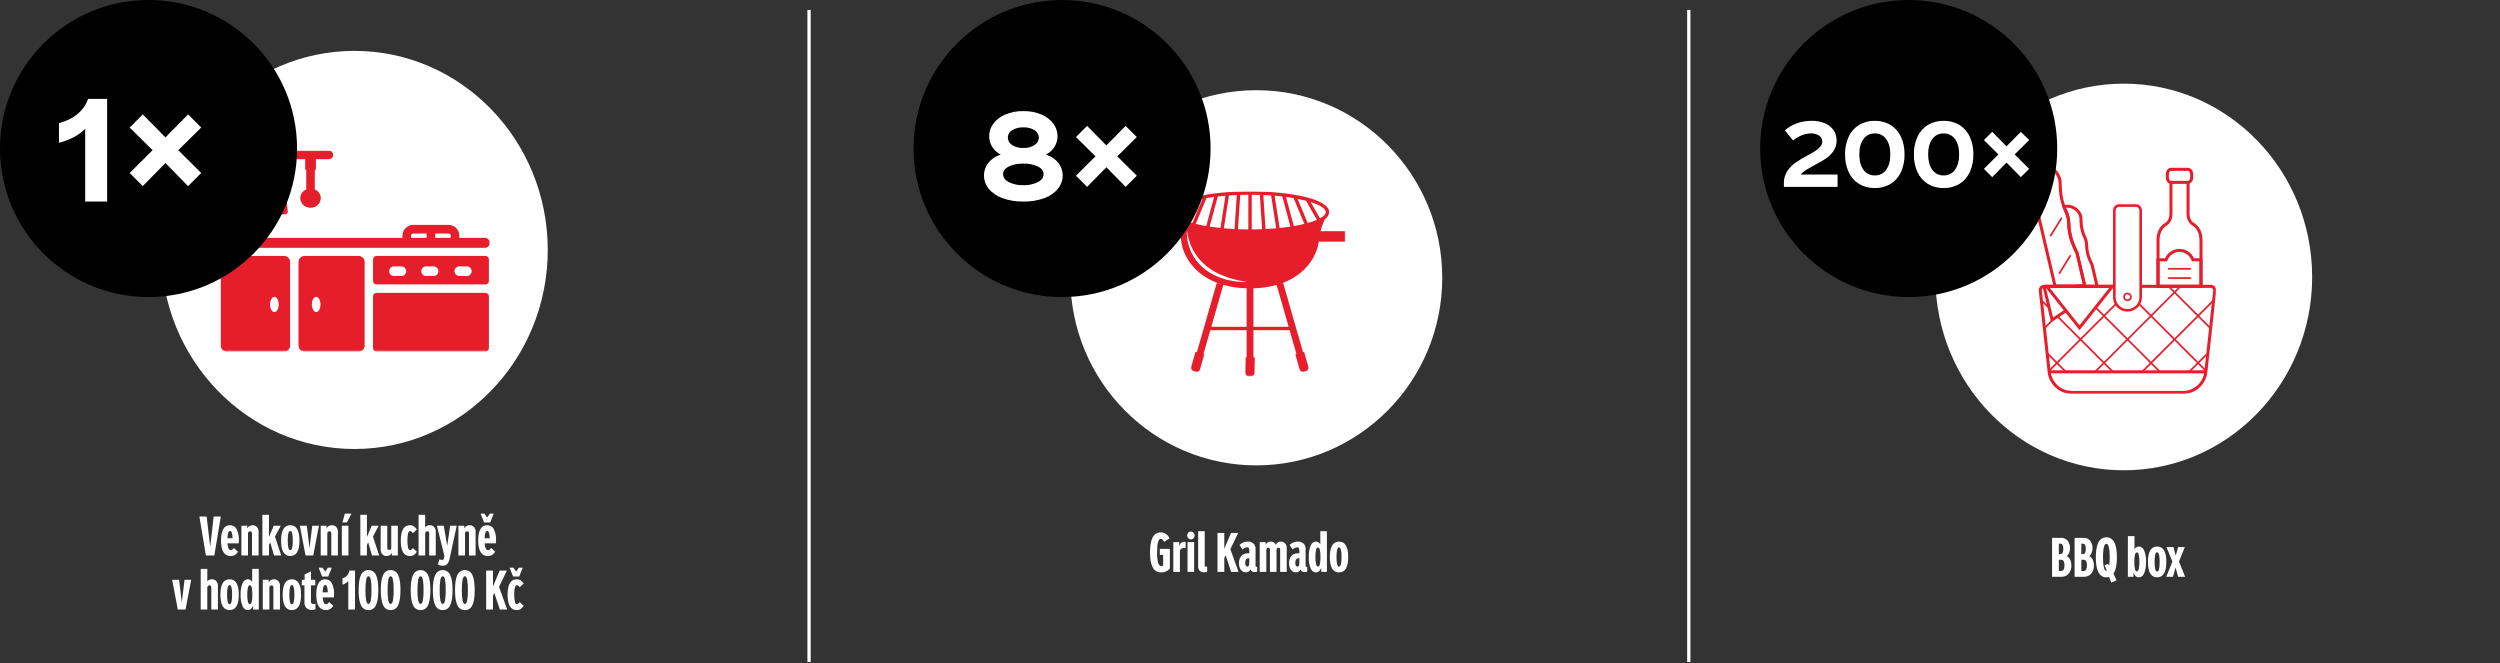 <?xml version="1.0" encoding="UTF-8"?>
<svg xmlns="http://www.w3.org/2000/svg" width="1526" height="405" viewBox="0 0 1526 405" fill="none">
  <rect x="0" y="0" width="1526" height="405" fill="#333333" stroke="none"/>
  <path d="M493.844 6.062V404.062" stroke="white" stroke-width="2"></path>
  <path d="M1030.84 6.062V404.062" stroke="white" stroke-width="2"></path>
  <path d="M134.777 315.307L130.817 339.067H125.669L121.709 315.307H126.131L128.309 333.787L130.421 315.307H134.777ZM145.799 329.926C145.805 330.5 145.772 331.073 145.699 331.642H138.835C139.035 334.414 139.717 335.8 140.881 335.8C141.243 335.797 141.592 335.668 141.871 335.437C142.217 335.159 142.537 334.849 142.828 334.513L145.303 336.757C144.84 337.572 144.182 338.259 143.389 338.757C142.594 339.202 141.693 339.424 140.783 339.397C139.905 339.436 139.032 339.236 138.259 338.817C137.486 338.399 136.841 337.778 136.394 337.021C135.404 335.437 134.909 333.094 134.909 329.992C134.909 326.89 135.365 324.547 136.278 322.963C136.664 322.223 137.251 321.607 137.973 321.186C138.694 320.766 139.519 320.558 140.354 320.587C141.188 320.559 142.014 320.767 142.735 321.188C143.456 321.609 144.044 322.226 144.429 322.967C145.467 325.134 145.938 327.528 145.799 329.926ZM140.387 324.085C139.463 324.085 138.935 325.581 138.803 328.573H141.971C141.885 325.581 141.357 324.085 140.387 324.085ZM154.181 320.585C154.67 320.567 155.158 320.652 155.612 320.834C156.067 321.016 156.479 321.291 156.821 321.641C157.179 322.044 157.453 322.514 157.629 323.024C157.804 323.534 157.877 324.073 157.844 324.611V339.067H153.818V325.537C153.846 325.205 153.746 324.874 153.538 324.613C153.426 324.507 153.294 324.426 153.149 324.374C153.004 324.322 152.85 324.302 152.697 324.313C152.518 324.302 152.339 324.329 152.171 324.392C152.004 324.454 151.851 324.551 151.723 324.676C151.474 324.969 151.35 325.349 151.377 325.732V339.067H147.351V320.917H150.951V322.633C151.183 321.989 151.632 321.446 152.222 321.098C152.817 320.755 153.494 320.578 154.181 320.587V320.585ZM164.943 331.081L164.18 332.567V339.067H160.154V314.251H164.18V327.751L167.08 320.92H171.37L167.843 327.55L171.671 339.067H167.282L164.943 331.081ZM177.182 339.397C173.442 339.397 171.572 336.264 171.572 329.997C171.572 323.731 173.442 320.597 177.182 320.597C180.922 320.597 182.792 323.731 182.792 329.997C182.792 336.264 180.922 339.397 177.182 339.397ZM177.182 335.866C178.216 335.866 178.733 333.908 178.733 329.992C178.733 326.076 178.216 324.118 177.182 324.118C176.148 324.118 175.631 326.076 175.631 329.992C175.631 333.908 176.148 335.866 177.182 335.866ZM194.672 320.917L191.207 339.067H186.488L183.056 320.917H187.28L188.93 334.612L190.613 320.917H194.672ZM202.592 320.587C203.081 320.569 203.569 320.654 204.023 320.836C204.478 321.018 204.89 321.293 205.232 321.643C205.59 322.046 205.864 322.516 206.04 323.026C206.215 323.536 206.288 324.075 206.255 324.613V339.067H202.229V325.537C202.257 325.205 202.157 324.874 201.949 324.613C201.837 324.507 201.705 324.425 201.56 324.374C201.415 324.322 201.26 324.301 201.107 324.313C200.928 324.302 200.749 324.329 200.582 324.392C200.414 324.454 200.262 324.551 200.134 324.676C199.885 324.969 199.76 325.348 199.787 325.732V339.067H195.761V320.917H199.361V322.633C199.593 321.989 200.042 321.446 200.632 321.098C201.227 320.754 201.904 320.578 202.592 320.587ZM208.664 320.917H212.69V339.067H208.664V320.917ZM211.764 318.904H209.027L210.512 313.492H214.373V313.792L211.764 318.904ZM224.735 331.081L223.976 332.567V339.067H219.95V314.251H223.976V327.751L226.876 320.92H231.166L227.643 327.55L231.467 339.067H227.078L224.735 331.081ZM242.852 320.917V339.067H239.252V337.351C239.02 337.994 238.572 338.537 237.984 338.885C237.388 339.23 236.709 339.407 236.021 339.397C235.531 339.415 235.044 339.33 234.589 339.148C234.135 338.966 233.723 338.691 233.381 338.341C233.023 337.937 232.748 337.467 232.572 336.956C232.397 336.446 232.324 335.906 232.358 335.367V320.917H236.384V334.447C236.356 334.78 236.457 335.11 236.665 335.371C236.776 335.477 236.909 335.559 237.053 335.61C237.198 335.662 237.352 335.683 237.506 335.671C237.684 335.682 237.863 335.655 238.031 335.593C238.199 335.53 238.352 335.433 238.48 335.308C238.729 335.015 238.853 334.636 238.826 334.252V320.917H242.852ZM250.143 339.397C246.469 339.397 244.632 336.264 244.632 329.997C244.632 323.731 246.469 320.597 250.143 320.597C251.007 320.569 251.862 320.793 252.602 321.24C253.361 321.763 253.997 322.446 254.466 323.24L251.993 325.467C251.443 324.609 250.882 324.18 250.31 324.18C249.76 324.18 249.353 324.659 249.089 325.616C248.775 327.052 248.641 328.521 248.689 329.989C248.641 331.457 248.775 332.926 249.089 334.361C249.355 335.319 249.762 335.797 250.31 335.796C250.882 335.796 251.443 335.367 251.993 334.509L254.468 336.757C253.999 337.552 253.363 338.234 252.604 338.757C251.863 339.204 251.008 339.426 250.143 339.397ZM262.322 320.587C262.811 320.569 263.299 320.654 263.753 320.836C264.208 321.018 264.62 321.293 264.962 321.643C265.32 322.046 265.594 322.516 265.77 323.026C265.945 323.536 266.018 324.075 265.985 324.613V339.067H261.958V325.537C261.986 325.205 261.886 324.874 261.678 324.613C261.566 324.507 261.434 324.426 261.289 324.374C261.144 324.322 260.99 324.302 260.837 324.313C260.658 324.302 260.479 324.329 260.311 324.392C260.144 324.454 259.991 324.551 259.863 324.676C259.614 324.969 259.49 325.349 259.517 325.732V339.067H255.49V314.251H259.516V321.841C259.837 321.43 260.257 321.106 260.737 320.9C261.238 320.688 261.778 320.581 262.322 320.587ZM278.789 320.917L274.367 341.344C273.795 344.006 272.409 345.337 270.209 345.337C269.704 345.332 269.201 345.271 268.709 345.156C268.192 345.043 267.697 344.848 267.243 344.578L268.266 341.344C268.76 341.625 269.315 341.783 269.883 341.806C270.499 341.806 270.873 341.432 271.005 340.684L271.265 339.331L266.678 320.917H270.869L272.981 333.193L274.763 320.917H278.789ZM286.643 320.587C287.132 320.569 287.62 320.654 288.074 320.836C288.529 321.018 288.941 321.293 289.283 321.643C289.641 322.046 289.915 322.516 290.091 323.026C290.266 323.536 290.339 324.075 290.306 324.613V339.067H286.28V325.537C286.307 325.205 286.207 324.874 285.999 324.613C285.887 324.507 285.755 324.426 285.61 324.374C285.465 324.322 285.311 324.302 285.158 324.313C284.979 324.302 284.8 324.329 284.632 324.392C284.465 324.454 284.312 324.551 284.184 324.676C283.935 324.969 283.811 325.349 283.838 325.732V339.067H279.812V320.917H283.412V322.633C283.644 321.989 284.093 321.446 284.683 321.098C285.278 320.754 285.955 320.578 286.643 320.587ZM302.78 329.926C302.786 330.5 302.753 331.073 302.68 331.642H295.816C296.016 334.414 296.698 335.8 297.862 335.8C298.224 335.797 298.573 335.668 298.852 335.437C299.198 335.159 299.518 334.849 299.809 334.513L302.284 336.757C301.821 337.572 301.163 338.259 300.37 338.757C299.575 339.202 298.674 339.424 297.764 339.397C296.886 339.436 296.013 339.236 295.24 338.817C294.467 338.399 293.822 337.778 293.375 337.021C292.385 335.437 291.89 333.094 291.89 329.992C291.89 326.89 292.346 324.549 293.259 322.967C293.645 322.227 294.232 321.611 294.954 321.19C295.675 320.77 296.5 320.562 297.335 320.591C298.169 320.562 298.994 320.77 299.715 321.191C300.437 321.611 301.024 322.227 301.41 322.967C302.448 325.134 302.919 327.528 302.78 329.926ZM297.368 324.085C296.444 324.085 295.916 325.581 295.784 328.573H298.952C298.864 325.581 298.335 324.085 297.367 324.085H297.368ZM301.361 313.492L299.216 318.904H295.487L293.343 313.492H295.686L297.369 315.934L299.019 313.492H301.361ZM116.709 353.917L113.243 372.067H108.524L105.092 353.917H109.316L110.966 367.612L112.649 353.917H116.709ZM129.343 353.587C129.832 353.569 130.32 353.654 130.774 353.836C131.229 354.018 131.641 354.293 131.983 354.643C132.341 355.046 132.615 355.516 132.791 356.026C132.966 356.536 133.039 357.075 133.006 357.613V372.067H128.98V358.537C129.007 358.205 128.907 357.874 128.699 357.613C128.587 357.507 128.455 357.426 128.31 357.374C128.165 357.322 128.011 357.302 127.858 357.313C127.679 357.302 127.5 357.329 127.332 357.392C127.165 357.454 127.012 357.551 126.884 357.676C126.635 357.969 126.511 358.349 126.538 358.732V372.067H122.512V347.251H126.543V354.841C126.864 354.43 127.284 354.106 127.764 353.9C128.263 353.689 128.801 353.582 129.343 353.587ZM140.143 372.397C136.403 372.397 134.533 369.262 134.533 362.992C134.533 356.722 136.403 353.589 140.143 353.592C143.883 353.592 145.753 356.726 145.753 362.992C145.753 369.259 143.883 372.394 140.143 372.397ZM140.143 368.866C141.177 368.866 141.694 366.908 141.694 362.992C141.694 359.076 141.177 357.118 140.143 357.118C139.109 357.118 138.592 359.076 138.592 362.992C138.592 366.908 139.109 368.866 140.143 368.866ZM157.963 347.251V372.067H154.498V369.493C154.237 370.306 153.796 371.049 153.207 371.667C152.952 371.909 152.651 372.097 152.322 372.222C151.994 372.346 151.644 372.405 151.293 372.393C149.863 372.393 148.768 371.568 148.009 369.918C147.151 367.713 146.763 365.352 146.871 362.988C146.763 360.624 147.151 358.264 148.009 356.058C148.765 354.411 149.859 353.587 151.293 353.587C151.847 353.589 152.389 353.748 152.856 354.045C153.323 354.343 153.697 354.766 153.933 355.267V347.251H157.963ZM152.514 368.767C153.042 368.767 153.427 368.294 153.669 367.348C153.956 365.915 154.078 364.453 154.032 362.992C154.078 361.531 153.956 360.069 153.669 358.636C153.427 357.69 153.042 357.217 152.514 357.217C151.964 357.217 151.564 357.696 151.314 358.652C151.015 360.079 150.887 361.536 150.934 362.992C150.887 364.449 151.015 365.906 151.314 367.332C151.564 368.289 151.964 368.767 152.514 368.767ZM167.232 353.587C167.721 353.569 168.209 353.654 168.663 353.836C169.118 354.018 169.53 354.293 169.872 354.643C170.23 355.046 170.504 355.516 170.68 356.026C170.855 356.536 170.928 357.075 170.895 357.613V372.067H166.869V358.537C166.897 358.205 166.797 357.874 166.589 357.613C166.477 357.507 166.345 357.426 166.2 357.374C166.055 357.322 165.901 357.302 165.748 357.313C165.569 357.302 165.39 357.329 165.222 357.392C165.055 357.454 164.902 357.551 164.774 357.676C164.525 357.969 164.401 358.349 164.428 358.732V372.067H160.402V353.917H164.002V355.633C164.234 354.989 164.683 354.446 165.273 354.098C165.868 353.755 166.545 353.578 167.232 353.587ZM178.155 372.397C174.415 372.397 172.545 369.262 172.545 362.992C172.545 356.722 174.415 353.589 178.155 353.592C181.895 353.592 183.765 356.726 183.765 362.992C183.765 369.259 181.895 372.394 178.155 372.397ZM178.155 368.866C179.189 368.866 179.706 366.908 179.706 362.992C179.706 359.076 179.189 357.118 178.155 357.118C177.121 357.118 176.604 359.076 176.604 362.992C176.604 366.908 177.121 368.866 178.155 368.866ZM191.223 368.734C191.678 368.72 192.126 368.619 192.543 368.434V371.867C191.828 372.187 191.048 372.333 190.266 372.296C189.666 372.337 189.065 372.252 188.499 372.047C187.934 371.843 187.418 371.523 186.983 371.108C186.16 370.135 185.751 368.879 185.844 367.608V357.283H184.227V353.917H185.943V350.65L189.804 348.767V353.917H192.444V357.283H189.804V367.348C189.79 367.54 189.819 367.733 189.888 367.912C189.957 368.092 190.065 368.254 190.204 368.387C190.489 368.625 190.852 368.749 191.223 368.734ZM203.923 362.926C203.929 363.5 203.896 364.073 203.823 364.642H196.959C197.159 367.414 197.841 368.8 199.005 368.8C199.367 368.797 199.716 368.668 199.995 368.437C200.341 368.159 200.661 367.849 200.952 367.513L203.433 369.757C202.97 370.572 202.312 371.259 201.519 371.757C200.724 372.204 199.823 372.426 198.912 372.401C198.034 372.44 197.161 372.24 196.388 371.821C195.615 371.403 194.97 370.782 194.523 370.025C193.533 368.441 193.038 366.098 193.038 362.996C193.038 359.894 193.494 357.551 194.407 355.967C194.792 355.226 195.379 354.609 196.101 354.188C196.822 353.767 197.648 353.559 198.483 353.587C199.317 353.559 200.143 353.767 200.864 354.188C201.585 354.609 202.173 355.226 202.558 355.967C203.596 358.134 204.067 360.528 203.928 362.926H203.923ZM198.511 357.085C197.587 357.085 197.059 358.581 196.927 361.573H200.095C200.01 358.581 199.484 357.085 198.516 357.085H198.511ZM202.509 346.492L200.364 351.904H196.635L194.49 346.492H196.833L198.516 348.934L200.166 346.492H202.509ZM216.699 348.307V372.067H212.607V354.676C211.641 355.723 210.409 356.487 209.043 356.887V353.026C210.133 352.748 211.114 352.15 211.861 351.309C212.608 350.468 213.086 349.422 213.234 348.307H216.699ZM224.916 372.397C223.949 372.425 222.996 372.16 222.183 371.635C221.37 371.111 220.735 370.353 220.362 369.46C219.394 367.502 218.91 364.411 218.91 360.187C218.91 355.963 219.394 352.872 220.362 350.914C220.735 350.022 221.37 349.263 222.183 348.739C222.996 348.215 223.949 347.949 224.916 347.977C225.883 347.949 226.836 348.215 227.648 348.739C228.461 349.263 229.096 350.022 229.47 350.914C230.438 352.872 230.922 355.963 230.922 360.187C230.922 364.411 230.438 367.502 229.47 369.46C229.096 370.353 228.461 371.111 227.648 371.635C226.836 372.16 225.883 372.425 224.916 372.397ZM224.916 368.635C225.554 368.635 226.02 367.964 226.316 366.622C226.674 364.497 226.823 362.342 226.761 360.187C226.823 358.033 226.674 355.878 226.316 353.752C226.019 352.41 225.552 351.739 224.916 351.739C224.279 351.739 223.812 352.41 223.516 353.752C223.158 355.878 223.009 358.033 223.071 360.187C223.009 362.342 223.158 364.497 223.516 366.622C223.811 367.964 224.278 368.635 224.916 368.635ZM238.443 372.397C237.476 372.425 236.523 372.16 235.71 371.635C234.897 371.111 234.262 370.353 233.889 369.46C232.925 367.502 232.443 364.411 232.443 360.187C232.443 355.963 232.927 352.872 233.895 350.914C234.268 350.023 234.902 349.265 235.714 348.741C236.525 348.217 237.477 347.95 238.443 347.977C239.41 347.949 240.363 348.215 241.176 348.739C241.988 349.263 242.623 350.022 242.997 350.914C243.965 352.872 244.449 355.963 244.449 360.187C244.449 364.411 243.965 367.502 242.997 369.46C242.623 370.353 241.988 371.111 241.176 371.635C240.363 372.16 239.41 372.425 238.443 372.397ZM238.443 368.635C239.081 368.635 239.547 367.964 239.843 366.622C240.201 364.497 240.35 362.342 240.288 360.187C240.35 358.033 240.201 355.878 239.843 353.752C239.546 352.41 239.079 351.739 238.443 351.739C237.806 351.739 237.339 352.41 237.043 353.752C236.685 355.878 236.536 358.033 236.598 360.187C236.536 362.342 236.685 364.497 237.043 366.622C237.34 367.964 237.807 368.635 238.443 368.635ZM256.695 372.397C255.728 372.425 254.776 372.159 253.963 371.635C253.151 371.11 252.516 370.352 252.143 369.46C251.175 367.502 250.691 364.411 250.691 360.187C250.691 355.963 251.175 352.872 252.143 350.914C252.54 350.039 253.18 349.297 253.988 348.776C254.795 348.255 255.736 347.978 256.697 347.978C257.658 347.978 258.598 348.255 259.406 348.776C260.214 349.297 260.854 350.039 261.251 350.914C262.219 352.872 262.703 355.963 262.703 360.187C262.703 364.411 262.219 367.502 261.251 369.46C260.877 370.353 260.242 371.112 259.429 371.636C258.615 372.16 257.662 372.426 256.695 372.397ZM256.695 368.635C257.333 368.635 257.799 367.964 258.095 366.622C258.454 364.497 258.604 362.342 258.543 360.187C258.605 358.033 258.456 355.878 258.098 353.752C257.8 352.41 257.334 351.739 256.698 351.739C256.062 351.739 255.595 352.41 255.298 353.752C254.936 355.877 254.784 358.032 254.843 360.187C254.781 362.342 254.93 364.497 255.288 366.622C255.588 367.964 256.057 368.635 256.695 368.635ZM270.225 372.397C269.258 372.425 268.305 372.16 267.492 371.635C266.679 371.111 266.044 370.353 265.671 369.46C264.703 367.502 264.219 364.411 264.219 360.187C264.219 355.963 264.703 352.872 265.671 350.914C266.068 350.039 266.708 349.297 267.516 348.776C268.323 348.255 269.264 347.978 270.225 347.978C271.186 347.978 272.126 348.255 272.934 348.776C273.742 349.297 274.382 350.039 274.779 350.914C275.747 352.872 276.231 355.963 276.231 360.187C276.231 364.411 275.747 367.502 274.779 369.46C274.405 370.353 273.77 371.111 272.958 371.635C272.145 372.16 271.192 372.425 270.225 372.397ZM270.225 368.635C270.863 368.635 271.329 367.964 271.625 366.622C271.983 364.497 272.132 362.342 272.07 360.187C272.132 358.033 271.983 355.878 271.625 353.752C271.327 352.41 270.861 351.739 270.225 351.739C269.589 351.739 269.122 352.41 268.825 353.752C268.467 355.878 268.318 358.033 268.38 360.187C268.318 362.342 268.467 364.497 268.825 366.622C269.12 367.964 269.587 368.635 270.225 368.635ZM283.755 372.397C282.788 372.425 281.835 372.16 281.022 371.635C280.209 371.111 279.574 370.353 279.201 369.46C278.233 367.502 277.749 364.411 277.749 360.187C277.749 355.963 278.233 352.872 279.201 350.914C279.598 350.039 280.238 349.297 281.046 348.776C281.853 348.255 282.794 347.978 283.755 347.978C284.716 347.978 285.656 348.255 286.464 348.776C287.272 349.297 287.912 350.039 288.309 350.914C289.277 352.872 289.761 355.963 289.761 360.187C289.761 364.411 289.277 367.502 288.309 369.46C287.935 370.353 287.3 371.111 286.488 371.635C285.675 372.16 284.722 372.425 283.755 372.397ZM283.755 368.635C284.393 368.635 284.859 367.964 285.155 366.622C285.513 364.497 285.662 362.342 285.6 360.187C285.662 358.033 285.513 355.878 285.155 353.752C284.857 352.41 284.391 351.739 283.755 351.739C283.119 351.739 282.652 352.41 282.355 353.752C281.996 355.877 281.847 358.033 281.909 360.187C281.847 362.342 281.996 364.497 282.355 366.622C282.65 367.964 283.117 368.635 283.755 368.635ZM301.743 361.903L300.918 363.652V372.067H296.757V348.307H300.915V358.007L304.974 348.307H309.396L304.611 358.24L309.594 372.067H305.073L301.743 361.903ZM315.343 372.397C311.669 372.397 309.832 369.262 309.832 362.992C309.832 356.722 311.669 353.589 315.343 353.592C316.207 353.564 317.062 353.788 317.802 354.235C318.561 354.758 319.197 355.441 319.666 356.235L317.184 358.467C316.634 357.609 316.073 357.18 315.501 357.18C314.951 357.18 314.544 357.659 314.28 358.615C313.966 360.05 313.832 361.519 313.88 362.987C313.832 364.456 313.966 365.925 314.28 367.36C314.546 368.317 314.953 368.795 315.501 368.795C316.073 368.795 316.634 368.366 317.184 367.508L319.659 369.752C319.19 370.547 318.554 371.229 317.795 371.752C317.055 372.201 316.201 372.425 315.336 372.397H315.343ZM319.072 346.492L316.927 351.904H313.198L311.043 346.492H313.386L315.069 348.934L316.719 346.492H319.072Z" fill="white"></path>
  <path d="M216.344 274.062C281.513 274.062 334.344 219.665 334.344 152.562C334.344 85.46 281.513 31.062 216.344 31.062C151.174 31.062 98.344 85.46 98.344 152.562C98.344 219.665 151.174 274.062 216.344 274.062Z" fill="white"></path>
  <mask id="mask0_1058_292" style="mask-type:luminance" maskUnits="userSpaceOnUse" x="133" y="91" width="166" height="124">
    <path d="M133.811 214.589H298.965V91.898H133.811V214.589Z" fill="white"></path>
  </mask>
  <g mask="url(#mask0_1058_292)">
    <path d="M295.971 145.209H280.371V143.917C280.38 142.157 279.689 140.466 278.452 139.215C277.215 137.963 275.531 137.254 273.771 137.242H252.261C250.502 137.254 248.818 137.964 247.581 139.215C246.344 140.466 245.653 142.157 245.661 143.917V145.209H137.77C136.973 145.216 136.21 145.538 135.649 146.105C135.087 146.672 134.774 147.438 134.775 148.236C134.772 149.035 135.086 149.802 135.647 150.37C136.208 150.938 136.972 151.26 137.77 151.266H295.97C296.774 151.266 297.544 150.947 298.112 150.379C298.68 149.811 298.999 149.041 298.999 148.238C298.999 147.434 298.68 146.664 298.112 146.096C297.544 145.528 296.774 145.209 295.97 145.209M275.14 143.917V145.209H265.634V142.534H273.773C274.138 142.537 274.487 142.684 274.743 142.943C274.999 143.202 275.142 143.553 275.14 143.917ZM250.895 143.917C250.894 143.553 251.036 143.202 251.293 142.943C251.549 142.684 251.898 142.537 252.262 142.534H260.404V145.209H250.895V143.917Z" fill="#E61D2B"></path>
    <path d="M133.811 94.543C133.809 94.889 133.875 95.231 134.005 95.551C134.135 95.871 134.327 96.162 134.57 96.407C134.813 96.653 135.102 96.849 135.42 96.983C135.739 97.117 136.08 97.186 136.426 97.188H145.411V107.708C144.923 107.775 144.477 108.016 144.153 108.386C143.83 108.757 143.651 109.232 143.651 109.723V127.336C143.651 134.068 152.398 136.177 152.398 132.298V109.723C152.397 109.232 152.219 108.758 151.896 108.387C151.573 108.017 151.127 107.776 150.641 107.708V97.188H166.89V102.888C166.897 103.117 166.961 103.34 167.076 103.538C167.191 103.736 167.352 103.903 167.547 104.023V116.337H167.347C166.9 116.34 166.474 116.52 166.16 116.837C165.846 117.155 165.671 117.583 165.673 118.029L164.648 129.158C164.646 129.38 164.688 129.599 164.772 129.803C164.855 130.008 164.978 130.195 165.134 130.352C165.289 130.509 165.474 130.634 165.678 130.719C165.882 130.805 166.1 130.85 166.322 130.85H174.004C174.225 130.849 174.443 130.805 174.647 130.719C174.851 130.633 175.036 130.508 175.191 130.351C175.346 130.194 175.469 130.008 175.553 129.803C175.636 129.599 175.679 129.379 175.678 129.158L174.478 118.03C174.479 117.584 174.304 117.156 173.99 116.838C173.677 116.521 173.25 116.341 172.804 116.338H172.777V104.025C172.971 103.905 173.133 103.738 173.247 103.54C173.362 103.342 173.426 103.119 173.434 102.89V97.19H186.284V102.89C186.291 103.119 186.355 103.342 186.47 103.54C186.585 103.738 186.746 103.905 186.941 104.025V115.651C180.806 118.309 182.908 126.809 189.556 126.809C191.164 126.861 192.727 126.273 193.902 125.174C195.077 124.075 195.768 122.554 195.825 120.946C195.802 119.802 195.443 118.69 194.794 117.748C194.144 116.805 193.232 116.075 192.171 115.646V104.025C192.365 103.905 192.527 103.738 192.641 103.54C192.756 103.342 192.82 103.119 192.828 102.89V97.19H200.728C201.073 97.189 201.415 97.119 201.733 96.985C202.052 96.851 202.341 96.656 202.583 96.41C202.826 96.165 203.018 95.873 203.149 95.553C203.279 95.233 203.345 94.891 203.343 94.545C203.345 94.2 203.279 93.856 203.149 93.536C203.018 93.216 202.826 92.924 202.583 92.678C202.339 92.432 202.05 92.237 201.731 92.103C201.412 91.969 201.07 91.9 200.724 91.898H136.426C136.08 91.9 135.739 91.97 135.42 92.104C135.102 92.238 134.813 92.434 134.57 92.679C134.327 92.925 134.135 93.216 134.005 93.536C133.875 93.856 133.809 94.198 133.811 94.543Z" fill="#E61D2B"></path>
    <path d="M298.44 158.325C298.442 158.053 298.39 157.784 298.287 157.532C298.185 157.28 298.034 157.051 297.843 156.857C297.651 156.664 297.424 156.51 297.174 156.404C296.923 156.299 296.654 156.244 296.382 156.242H229.767C229.495 156.244 229.226 156.299 228.976 156.404C228.725 156.51 228.498 156.664 228.306 156.857C228.115 157.051 227.964 157.28 227.862 157.532C227.759 157.784 227.707 158.053 227.709 158.325V171.509C227.707 171.781 227.759 172.051 227.861 172.303C227.964 172.555 228.115 172.784 228.306 172.977C228.497 173.171 228.725 173.325 228.975 173.43C229.226 173.536 229.495 173.591 229.767 173.592H296.382C296.654 173.591 296.923 173.536 297.174 173.43C297.424 173.325 297.652 173.171 297.843 172.977C298.034 172.784 298.185 172.555 298.288 172.303C298.39 172.051 298.442 171.781 298.44 171.509V158.325ZM245.034 168.49H240.46C239.684 168.484 238.942 168.17 238.397 167.618C237.851 167.066 237.546 166.32 237.549 165.544C237.547 164.769 237.853 164.024 238.398 163.472C238.943 162.921 239.684 162.607 240.46 162.6H245.034C245.81 162.607 246.551 162.92 247.096 163.471C247.642 164.023 247.947 164.768 247.945 165.543C247.948 166.319 247.643 167.065 247.098 167.617C246.552 168.169 245.81 168.483 245.034 168.489M264.67 168.489H260.097C259.316 168.489 258.567 168.179 258.015 167.627C257.462 167.074 257.152 166.325 257.152 165.544C257.152 164.763 257.462 164.014 258.015 163.462C258.567 162.909 259.316 162.599 260.097 162.599H264.671C265.452 162.599 266.201 162.909 266.753 163.462C267.306 164.014 267.616 164.763 267.616 165.544C267.616 166.325 267.306 167.074 266.753 167.627C266.201 168.179 265.451 168.489 264.67 168.489ZM284.942 168.489H280.367C279.586 168.489 278.837 168.179 278.285 167.627C277.732 167.074 277.422 166.325 277.422 165.544C277.422 164.763 277.732 164.014 278.285 163.462C278.837 162.909 279.586 162.599 280.367 162.599H284.941C285.722 162.599 286.471 162.909 287.023 163.462C287.576 164.014 287.886 164.763 287.886 165.544C287.886 166.325 287.576 167.074 287.023 167.627C286.471 168.179 285.723 168.489 284.942 168.489Z" fill="#E61D2B"></path>
    <path d="M185.833 156.242C185.355 156.245 184.881 156.342 184.44 156.528C183.999 156.713 183.599 156.984 183.263 157.324C182.926 157.665 182.66 158.068 182.48 158.511C182.3 158.954 182.208 159.429 182.211 159.907V210.921C182.208 211.4 182.3 211.874 182.48 212.317C182.66 212.76 182.926 213.164 183.263 213.504C183.599 213.844 183.999 214.115 184.44 214.301C184.881 214.486 185.355 214.583 185.833 214.586H218.957C219.923 214.58 220.848 214.191 221.527 213.504C222.206 212.816 222.585 211.887 222.579 210.921V159.907C222.585 158.941 222.206 158.012 221.527 157.325C220.848 156.637 219.923 156.248 218.957 156.242H185.833ZM192.995 190.499C191.542 190.499 190.361 188.411 190.361 185.839C190.361 183.267 191.542 181.176 192.995 181.176C194.448 181.176 195.626 183.264 195.626 185.839C195.626 188.414 194.448 190.499 192.995 190.499Z" fill="#E61D2B"></path>
    <path d="M296.384 178.781H229.767C229.495 178.783 229.227 178.838 228.976 178.943C228.726 179.049 228.499 179.202 228.308 179.395C228.117 179.589 227.966 179.817 227.864 180.069C227.761 180.32 227.709 180.59 227.711 180.861V212.503C227.708 213.051 227.923 213.578 228.309 213.968C228.694 214.357 229.219 214.578 229.767 214.581H296.384C296.656 214.58 296.925 214.525 297.175 214.419C297.426 214.313 297.653 214.16 297.845 213.966C298.036 213.773 298.187 213.543 298.289 213.292C298.392 213.04 298.444 212.77 298.442 212.498V180.861C298.445 180.313 298.229 179.785 297.843 179.395C297.458 179.005 296.933 178.784 296.384 178.781Z" fill="#E61D2B"></path>
    <path d="M138.397 156.242C137.919 156.245 137.446 156.342 137.005 156.528C136.564 156.713 136.164 156.984 135.827 157.324C135.491 157.665 135.225 158.068 135.044 158.511C134.864 158.954 134.773 159.429 134.775 159.907V210.921C134.773 211.4 134.864 211.874 135.044 212.317C135.225 212.76 135.491 213.164 135.827 213.504C136.164 213.844 136.564 214.115 137.005 214.301C137.446 214.486 137.919 214.583 138.397 214.586H173.455C173.934 214.583 174.407 214.486 174.848 214.301C175.289 214.115 175.689 213.844 176.026 213.504C176.362 213.164 176.628 212.76 176.808 212.317C176.989 211.874 177.08 211.4 177.077 210.921V159.909C177.081 159.43 176.99 158.956 176.81 158.512C176.629 158.069 176.363 157.665 176.027 157.325C175.691 156.984 175.29 156.713 174.849 156.527C174.408 156.342 173.934 156.245 173.455 156.242H138.397ZM167.485 190.499C166.032 190.499 164.854 188.411 164.854 185.839C164.854 183.267 166.032 181.176 167.485 181.176C168.938 181.176 170.121 183.264 170.121 185.842C170.121 188.42 168.942 190.502 167.487 190.502" fill="#E61D2B"></path>
  </g>
  <path d="M714.081 347.086C713.413 347.83 712.593 348.422 711.676 348.82C710.759 349.219 709.767 349.415 708.768 349.396C707.71 349.44 706.663 349.176 705.752 348.637C704.842 348.099 704.107 347.308 703.636 346.36C702.524 344.336 701.969 341.278 701.969 337.186C701.969 333.094 702.508 330.036 703.586 328.012C704.018 327.08 704.715 326.296 705.589 325.756C706.463 325.216 707.477 324.945 708.504 324.976C709.664 324.961 710.8 325.304 711.757 325.96C712.714 326.616 713.445 327.552 713.85 328.639L710.55 330.751C710.325 330.248 710.018 329.785 709.642 329.382C709.495 329.229 709.318 329.107 709.122 329.025C708.926 328.942 708.715 328.901 708.503 328.903C707.029 328.903 706.292 331.664 706.292 337.186C706.216 339.299 706.421 341.414 706.903 343.473C707.31 344.848 707.964 345.535 708.866 345.535C709.261 345.546 709.651 345.442 709.988 345.235V338.701H707.944V335.038H714.082L714.081 347.086ZM722.991 330.718C723.237 330.713 723.482 330.746 723.717 330.818V334.58C723.413 334.516 723.103 334.483 722.793 334.48C722.131 334.448 721.476 334.634 720.929 335.008C720.685 335.205 720.493 335.458 720.37 335.745C720.246 336.033 720.195 336.346 720.22 336.658V349.066H716.194V330.916H719.794V333.49C720.232 331.642 721.297 330.718 722.991 330.718ZM724.872 330.918H728.898V349.066H724.872V330.918ZM726.918 329.235C726.618 329.242 726.321 329.185 726.045 329.068C725.769 328.951 725.521 328.777 725.318 328.558C725.104 328.331 724.937 328.064 724.827 327.772C724.716 327.48 724.665 327.17 724.675 326.858C724.665 326.546 724.716 326.236 724.827 325.944C724.937 325.652 725.104 325.385 725.318 325.158C725.521 324.939 725.769 324.765 726.045 324.648C726.321 324.531 726.618 324.474 726.918 324.481C727.217 324.474 727.515 324.531 727.79 324.648C728.066 324.765 728.314 324.939 728.518 325.158C728.732 325.385 728.899 325.652 729.009 325.944C729.12 326.235 729.172 326.546 729.162 326.858C729.172 327.17 729.12 327.481 729.009 327.772C728.899 328.064 728.732 328.331 728.518 328.558C728.314 328.777 728.066 328.95 727.791 329.067C727.515 329.183 727.218 329.24 726.919 329.233L726.918 329.235ZM735.366 324.252V345.139C735.366 345.667 735.619 345.931 736.125 345.931C736.375 345.924 736.622 345.868 736.851 345.766V348.966C736.223 349.223 735.549 349.346 734.871 349.329C734.399 349.353 733.928 349.28 733.485 349.115C733.043 348.951 732.638 348.698 732.297 348.372C731.974 348.036 731.723 347.637 731.559 347.2C731.395 346.763 731.322 346.298 731.344 345.832V324.25L735.366 324.252ZM748.137 338.904L747.312 340.653V349.066H743.154V325.306H747.312V335.006L751.371 325.306H755.793L751.008 335.239L755.992 349.066H751.471L748.137 338.904ZM766.944 345.997C767.092 345.993 767.238 345.959 767.373 345.897V348.897C766.906 349.106 766.399 349.209 765.888 349.197C765.34 349.259 764.786 349.142 764.31 348.862C763.835 348.583 763.463 348.156 763.251 347.647C763.007 348.194 762.598 348.65 762.08 348.95C761.58 349.228 761.016 349.371 760.444 349.366C759.717 349.366 759.006 349.154 758.398 348.756C757.714 348.294 757.177 347.645 756.849 346.888C756.426 345.921 756.223 344.873 756.255 343.819C756.166 342.215 756.671 340.635 757.674 339.38C758.175 338.827 758.794 338.394 759.485 338.111C760.176 337.829 760.922 337.704 761.667 337.747H762.558V335.602C762.573 335.21 762.451 334.824 762.212 334.513C762.089 334.368 761.934 334.254 761.76 334.179C761.585 334.105 761.395 334.072 761.206 334.084C760.744 334.107 760.294 334.231 759.886 334.447C759.362 334.701 758.874 335.023 758.434 335.404L756.586 332.632C757.284 331.96 758.109 331.433 759.012 331.081C759.848 330.757 760.737 330.589 761.634 330.586C762.882 330.531 764.105 330.943 765.066 331.741C765.508 332.138 765.855 332.628 766.084 333.176C766.312 333.724 766.415 334.316 766.386 334.909V345.436C766.382 345.513 766.394 345.589 766.423 345.66C766.451 345.731 766.495 345.795 766.551 345.848C766.658 345.946 766.799 345.999 766.944 345.997ZM761.337 345.866C761.519 345.867 761.698 345.818 761.855 345.725C762.012 345.632 762.141 345.498 762.228 345.338C762.487 344.805 762.601 344.213 762.558 343.622V340.783H761.799C761.527 340.778 761.259 340.854 761.03 341C760.801 341.147 760.621 341.359 760.512 341.608C760.206 342.246 760.059 342.947 760.083 343.654C760.047 344.225 760.167 344.795 760.429 345.304C760.515 345.471 760.645 345.612 760.805 345.711C760.965 345.81 761.149 345.864 761.337 345.866ZM781.897 330.586C782.37 330.575 782.84 330.664 783.275 330.849C783.71 331.034 784.101 331.311 784.421 331.659C785.128 332.475 785.489 333.534 785.428 334.612V349.066H781.402V335.536C781.402 334.722 781.072 334.315 780.412 334.315C780.246 334.307 780.08 334.336 779.926 334.398C779.772 334.461 779.634 334.556 779.521 334.678C779.282 334.976 779.164 335.353 779.191 335.734V349.066H775.165V335.536C775.165 334.722 774.835 334.315 774.175 334.315C774.009 334.307 773.843 334.336 773.689 334.398C773.535 334.461 773.397 334.556 773.284 334.678C773.045 334.976 772.927 335.353 772.954 335.734V349.066H768.928V330.916H772.528V332.599C772.752 331.965 773.19 331.429 773.766 331.081C774.331 330.75 774.976 330.579 775.631 330.586C776.299 330.576 776.958 330.753 777.531 331.097C778.094 331.444 778.535 331.957 778.795 332.566C779.026 331.945 779.463 331.421 780.032 331.081C780.597 330.75 781.242 330.579 781.897 330.586ZM797.505 345.997C797.653 345.993 797.799 345.959 797.934 345.897V348.897C797.467 349.106 796.96 349.209 796.449 349.197C795.9 349.26 795.346 349.143 794.869 348.863C794.393 348.583 794.021 348.156 793.809 347.646C793.565 348.192 793.155 348.647 792.638 348.946C792.139 349.225 791.576 349.37 791.004 349.366C790.277 349.366 789.566 349.154 788.958 348.756C788.274 348.295 787.736 347.648 787.407 346.892C786.984 345.925 786.781 344.877 786.813 343.823C786.724 342.219 787.229 340.639 788.232 339.384C788.733 338.831 789.352 338.397 790.043 338.115C790.734 337.832 791.479 337.707 792.225 337.75H793.116V335.605C793.131 335.213 793.009 334.827 792.77 334.516C792.647 334.371 792.492 334.257 792.317 334.182C792.142 334.108 791.952 334.075 791.763 334.087C791.301 334.11 790.851 334.234 790.443 334.45C789.919 334.704 789.431 335.026 788.991 335.407L787.144 332.632C787.842 331.96 788.667 331.433 789.57 331.081C790.406 330.757 791.296 330.589 792.193 330.586C793.441 330.531 794.664 330.943 795.625 331.741C796.067 332.138 796.414 332.628 796.643 333.176C796.871 333.724 796.974 334.316 796.945 334.909V345.436C796.941 345.513 796.953 345.589 796.982 345.66C797.01 345.731 797.054 345.795 797.11 345.848C797.218 345.946 797.359 346 797.505 345.997ZM791.895 345.866C792.077 345.867 792.256 345.818 792.413 345.725C792.57 345.632 792.699 345.498 792.786 345.338C793.045 344.805 793.159 344.213 793.116 343.622V340.783H792.357C792.085 340.778 791.817 340.854 791.588 341C791.359 341.147 791.179 341.359 791.07 341.608C790.765 342.246 790.619 342.948 790.644 343.654C790.609 344.225 790.729 344.795 790.991 345.304C791.076 345.471 791.206 345.611 791.365 345.71C791.524 345.809 791.707 345.863 791.895 345.866ZM809.944 324.25V349.066H806.482V346.492C806.222 347.305 805.782 348.048 805.195 348.666C804.94 348.908 804.639 349.097 804.311 349.223C803.982 349.348 803.632 349.407 803.281 349.396C801.851 349.396 800.756 348.571 799.997 346.921C799.139 344.715 798.751 342.355 798.859 339.991C798.751 337.627 799.139 335.267 799.997 333.061C800.755 331.411 801.85 330.586 803.281 330.586C803.835 330.588 804.377 330.747 804.844 331.045C805.312 331.343 805.685 331.768 805.921 332.269V324.25H809.944ZM804.502 345.766C805.03 345.766 805.415 345.293 805.657 344.347C805.944 342.914 806.066 341.452 806.02 339.991C806.066 338.53 805.944 337.068 805.657 335.635C805.415 334.689 805.03 334.216 804.502 334.216C803.952 334.216 803.552 334.694 803.302 335.651C803.003 337.077 802.875 338.534 802.922 339.991C802.875 341.447 803.003 342.904 803.302 344.33C803.552 345.287 803.952 345.766 804.502 345.766ZM817.339 349.396C813.599 349.396 811.729 346.263 811.729 339.996C811.729 333.729 813.599 330.596 817.339 330.596C821.079 330.596 822.949 333.729 822.949 339.996C822.949 346.263 821.079 349.396 817.339 349.396ZM817.339 345.865C818.373 345.865 818.89 343.907 818.89 339.991C818.89 336.075 818.373 334.117 817.339 334.117C816.305 334.117 815.788 336.075 815.788 339.991C815.788 343.907 816.305 345.864 817.339 345.865Z" fill="white"></path>
  <path d="M766.844 284.062C829.528 284.062 880.344 232.799 880.344 169.562C880.344 106.326 829.528 55.062 766.844 55.062C704.159 55.062 653.344 106.326 653.344 169.562C653.344 232.799 704.159 284.062 766.844 284.062Z" fill="white"></path>
  <mask id="mask1_1058_292" style="mask-type:luminance" maskUnits="userSpaceOnUse" x="714" y="116" width="108" height="114">
    <path d="M714.742 229.747H821.214V116.789H714.742V229.747Z" fill="white"></path>
  </mask>
  <g mask="url(#mask1_1058_292)">
    <path d="M804.958 147.532H821.214V141.105H806.057C806.695 138.579 807.593 136.127 808.739 133.787C810.386 132.492 811.313 131.048 811.313 129.473C811.313 129.466 811.313 129.46 811.313 129.453C811.313 129.425 811.311 129.397 811.306 129.37C811.086 121.196 786.335 116.789 763.026 116.789C739.717 116.789 714.964 121.196 714.752 129.366C714.752 129.406 714.742 129.432 714.742 129.449V129.473C714.742 131.053 715.666 132.496 717.315 133.791C719.315 137.885 720.563 142.305 720.997 146.841C721.815 155.305 728.474 168.448 746.097 173.706L742.707 172.728L730.586 214.973L729.725 214.735L727.149 223.935C727.001 224.467 727.07 225.037 727.341 225.518C727.611 226 728.062 226.355 728.593 226.505L729.934 226.879C730.198 226.953 730.473 226.974 730.745 226.941C731.016 226.908 731.279 226.822 731.517 226.687C731.756 226.553 731.966 226.374 732.135 226.159C732.305 225.944 732.43 225.698 732.504 225.435L735.08 216.235L734.6 216.103L738.776 201.549H760.946V218.058L760.357 218.048L760.185 227.601C760.176 228.153 760.386 228.687 760.769 229.084C761.153 229.482 761.679 229.71 762.231 229.72L763.618 229.746C763.892 229.752 764.164 229.703 764.419 229.603C764.674 229.503 764.907 229.354 765.105 229.164C765.302 228.974 765.46 228.747 765.569 228.495C765.678 228.244 765.737 227.974 765.741 227.7L765.913 218.15L765.113 218.133V201.548H787.179L791.341 216.048L790.685 216.23L793.261 225.43C793.412 225.962 793.767 226.412 794.248 226.682C794.73 226.953 795.299 227.022 795.831 226.874L797.169 226.5C797.701 226.35 798.152 225.996 798.424 225.514C798.695 225.032 798.764 224.463 798.616 223.93L796.036 214.73L795.357 214.919L783.247 172.719L781.512 173.219C797.536 167.819 803.894 155.741 804.957 147.526M716.825 129.473C716.825 127.373 720.183 125.188 726.034 123.34L720.328 133.293C718.06 132.048 716.828 130.74 716.828 129.468M805.726 133.293L800.021 123.336C805.872 125.183 809.23 127.373 809.23 129.473C809.23 130.745 807.995 132.053 805.73 133.298M772.48 139.826L771.112 119.057C772.745 119.124 774.339 119.212 775.894 119.322L779.013 139.366C776.913 139.555 774.745 139.714 772.48 139.826ZM781.086 139.173L778.026 119.473C779.642 119.609 781.198 119.768 782.715 119.94L787.686 138.33C785.603 138.648 783.414 138.93 781.093 139.171M789.756 138.005L784.956 120.216C786.565 120.428 788.132 120.65 789.605 120.901L796.186 136.673C794.229 137.156 792.077 137.604 789.749 138.001M798.216 136.13L792.047 121.362C793.875 121.716 795.58 122.1 797.147 122.511L803.847 134.211C802.017 134.978 800.137 135.622 798.221 136.138M769.019 118.973L770.393 139.904C768.34 139.987 766.232 140.034 764.068 140.046V118.885C765.75 118.895 767.401 118.924 769.019 118.973ZM728.908 122.511C730.478 122.1 732.178 121.717 734.008 121.362L727.836 136.134C725.92 135.619 724.04 134.975 722.21 134.207L728.908 122.511ZM736.458 120.902C737.932 120.65 739.498 120.428 741.104 120.217L736.304 138.006C733.976 137.606 731.824 137.162 729.867 136.678L736.458 120.902ZM743.339 119.945C744.856 119.773 746.412 119.614 748.028 119.473L744.962 139.173C742.641 138.935 740.455 138.65 738.372 138.332L743.339 119.945ZM750.16 119.322C751.714 119.213 753.308 119.124 754.942 119.057L753.575 139.826C751.31 139.713 749.144 139.554 747.042 139.366L750.16 119.322ZM757.035 118.973C758.651 118.924 760.302 118.895 761.986 118.885V140.048C759.82 140.038 757.718 139.988 755.661 139.906L757.035 118.973ZM739.859 167.251C738.352 166.483 737.001 165.387 735.559 164.456C734.243 163.355 732.995 162.176 731.82 160.926C731.277 160.277 730.737 159.632 730.201 158.992C729.674 158.35 729.284 157.618 728.83 156.952C727.997 155.648 727.273 154.277 726.668 152.852C726.159 151.572 725.721 150.264 725.357 148.935C725.038 147.822 724.807 146.685 724.665 145.535C724.536 144.512 724.465 143.618 724.433 142.883C724.389 142.113 724.407 141.34 724.486 140.573C724.486 140.573 724.556 141.414 724.83 142.845C725.209 144.805 725.756 146.729 726.466 148.594C726.924 149.832 727.449 151.043 728.039 152.223C728.742 153.508 729.515 154.752 730.354 155.952C730.811 156.558 731.202 157.224 731.722 157.806C732.242 158.388 732.769 158.973 733.296 159.562C734.414 160.716 735.598 161.802 736.843 162.817C738.194 163.701 739.443 164.757 740.853 165.499C742.3 166.184 743.601 167.099 745.045 167.632L749.154 169.288C750.515 169.675 751.803 170.043 752.995 170.381C753.595 170.55 754.161 170.715 754.707 170.868L756.287 171.186C757.28 171.386 758.148 171.557 758.863 171.703C760.294 171.998 761.118 172.196 761.118 172.196C761.118 172.196 760.284 172.183 758.818 172.107L756.169 171.951L754.53 171.858C753.96 171.775 753.371 171.639 752.748 171.527C751.5 171.285 750.148 171.027 748.721 170.746C747.321 170.332 745.853 169.852 744.343 169.329C742.808 168.729 741.31 168.036 739.859 167.253M786.586 199.465H765.112V176.017H760.943V199.465H739.372L746.71 173.887C752.024 175.351 757.515 176.068 763.026 176.017C768.506 176.067 773.966 175.361 779.252 173.917L786.586 199.465Z" fill="#E61D2B"></path>
  </g>
  <path d="M1261.54 339.493C1262.5 339.93 1263.27 340.713 1263.68 341.687C1264.16 342.784 1264.39 343.97 1264.37 345.166C1264.46 346.976 1263.88 348.756 1262.74 350.166C1262.19 350.799 1261.5 351.298 1260.72 351.627C1259.95 351.956 1259.11 352.106 1258.27 352.066H1252.59V328.306H1258.3C1259.3 328.287 1260.27 328.581 1261.09 329.147C1261.9 329.711 1262.53 330.488 1262.92 331.391C1263.35 332.374 1263.56 333.437 1263.55 334.509C1263.55 335.466 1263.38 336.416 1263.05 337.314C1262.76 338.167 1262.23 338.921 1261.54 339.493ZM1256.72 331.837V338.237H1257.54C1258.82 338.237 1259.46 337.17 1259.46 335.037C1259.46 332.904 1258.82 331.837 1257.54 331.837H1256.72ZM1257.97 348.537C1258.3 348.563 1258.63 348.498 1258.93 348.349C1259.22 348.201 1259.47 347.974 1259.64 347.694C1260.04 346.89 1260.21 345.997 1260.15 345.104C1260.21 344.21 1260.04 343.316 1259.64 342.512C1259.47 342.233 1259.22 342.007 1258.93 341.858C1258.63 341.71 1258.3 341.645 1257.97 341.671H1256.72V348.535L1257.97 348.537ZM1275.26 339.495C1276.23 339.932 1277 340.715 1277.41 341.689C1277.89 342.785 1278.12 343.971 1278.1 345.166C1278.19 346.976 1277.61 348.756 1276.47 350.166C1275.92 350.799 1275.23 351.298 1274.45 351.627C1273.68 351.956 1272.84 352.106 1272 352.066H1266.32V328.306H1272.03C1273.03 328.287 1274 328.581 1274.82 329.147C1275.62 329.711 1276.26 330.488 1276.65 331.391C1277.08 332.374 1277.29 333.437 1277.28 334.509C1277.28 335.466 1277.11 336.416 1276.78 337.314C1276.49 338.167 1275.96 338.921 1275.26 339.493V339.495ZM1270.44 331.837V338.237H1271.27C1272.54 338.237 1273.18 337.17 1273.18 335.037C1273.18 332.904 1272.54 331.837 1271.27 331.837H1270.44ZM1271.7 348.537C1272.02 348.563 1272.35 348.498 1272.65 348.35C1272.94 348.201 1273.19 347.975 1273.36 347.696C1273.76 346.892 1273.93 345.999 1273.87 345.106C1273.93 344.212 1273.76 343.319 1273.36 342.515C1273.19 342.236 1272.94 342.01 1272.65 341.861C1272.35 341.713 1272.02 341.648 1271.7 341.674H1270.44V348.538L1271.7 348.537ZM1292.16 340.186C1292.16 344.828 1291.46 348.15 1290.05 350.152L1291.93 354.178L1288.79 355.666L1287.38 352.166C1286.84 352.327 1286.28 352.405 1285.73 352.396C1281.44 352.396 1279.29 348.326 1279.29 340.186C1279.29 332.046 1281.44 327.976 1285.73 327.976C1290.02 327.976 1292.16 332.046 1292.16 340.186ZM1283.68 340.186C1283.62 342.266 1283.79 344.346 1284.21 346.386C1284.56 347.773 1285.07 348.466 1285.73 348.466C1285.82 348.472 1285.9 348.461 1285.99 348.433L1284.67 345.1L1286.75 344.11L1287.44 345.43C1287.69 343.693 1287.81 341.938 1287.77 340.183C1287.83 338.103 1287.66 336.023 1287.24 333.983C1286.89 332.597 1286.39 331.904 1285.73 331.904C1285.07 331.904 1284.56 332.597 1284.21 333.983C1283.79 336.024 1283.62 338.105 1283.68 340.186ZM1305.53 333.586C1306.96 333.586 1308.05 334.411 1308.81 336.061C1309.67 338.266 1310.06 340.627 1309.95 342.991C1310.06 345.355 1309.67 347.716 1308.81 349.921C1308.05 351.571 1306.96 352.396 1305.53 352.396C1305.17 352.407 1304.82 352.348 1304.5 352.223C1304.17 352.097 1303.87 351.908 1303.61 351.666C1303.02 351.048 1302.58 350.305 1302.32 349.492V352.066H1298.86V327.25H1302.89V335.266C1303.12 334.765 1303.5 334.341 1303.96 334.044C1304.43 333.747 1304.97 333.588 1305.53 333.586ZM1304.3 348.766C1304.85 348.766 1305.25 348.288 1305.5 347.331C1305.8 345.905 1305.93 344.448 1305.88 342.992C1305.93 341.535 1305.8 340.078 1305.5 338.652C1305.25 337.695 1304.85 337.217 1304.3 337.217C1303.78 337.217 1303.39 337.69 1303.15 338.636C1302.86 340.069 1302.74 341.531 1302.79 342.992C1302.74 344.453 1302.86 345.915 1303.15 347.348C1303.39 348.293 1303.78 348.766 1304.3 348.766ZM1316.71 352.396C1312.97 352.396 1311.1 349.263 1311.1 342.996C1311.1 336.729 1312.97 333.596 1316.71 333.596C1320.45 333.596 1322.32 336.729 1322.32 342.996C1322.32 349.263 1320.45 352.396 1316.71 352.396ZM1316.71 348.865C1317.75 348.865 1318.26 346.907 1318.26 342.991C1318.26 339.075 1317.75 337.117 1316.71 337.117C1315.68 337.117 1315.16 339.075 1315.16 342.991C1315.16 346.907 1315.68 348.864 1316.71 348.865ZM1329.52 352.066L1327.96 346.39L1326.38 352.066H1322.26L1326.06 342.793L1322.39 333.916H1326.68L1328.06 339.196L1329.52 333.916H1333.64L1330.04 342.727L1333.81 352.066H1329.52Z" fill="white"></path>
  <path d="M1296.34 287.062C1359.85 287.062 1411.34 234.232 1411.34 169.062C1411.34 103.893 1359.85 51.062 1296.34 51.062C1232.83 51.062 1181.34 103.893 1181.34 169.062C1181.34 234.232 1232.83 287.062 1296.34 287.062Z" fill="white"></path>
  <path d="M1336.65 227.341L1335.9 226.593L1347.32 215.164L1348.07 215.912L1336.65 227.341Z" fill="#E61D2B"></path>
  <path d="M1307.18 226.595L1307.93 227.343L1351.59 183.662L1350.84 182.914L1307.18 226.595Z" fill="#E61D2B"></path>
  <path d="M1279.21 227.339L1278.46 226.591L1330.84 174.211L1331.59 174.959L1279.21 227.339Z" fill="#E61D2B"></path>
  <path d="M1251.11 226.727L1250.36 225.979L1291.28 185.062L1292.03 185.807L1251.11 226.727Z" fill="#E61D2B"></path>
  <path d="M1248.29 200.828L1247.53 200.096L1252.5 194.93L1253.26 195.662L1248.29 200.828Z" fill="#E61D2B"></path>
  <path d="M1348.97 200.824L1323.3 175.151L1324.05 174.406L1349.72 200.076L1348.97 200.824Z" fill="#E61D2B"></path>
  <path d="M1346.15 226.719L1305.23 185.8L1305.98 185.055L1346.9 225.971L1346.15 226.719Z" fill="#E61D2B"></path>
  <path d="M1318.05 227.343L1278.5 187.795L1279.25 187.047L1318.8 226.595L1318.05 227.343Z" fill="#E61D2B"></path>
  <path d="M1250.66 188.668L1245.67 183.678L1246.42 182.93L1251.41 187.92L1250.66 188.668Z" fill="#E61D2B"></path>
  <path d="M1289.33 227.337L1255.51 193.521L1256.26 192.773L1290.08 226.589L1289.33 227.337Z" fill="#E61D2B"></path>
  <path d="M1260.61 227.341L1249.18 215.912L1249.93 215.164L1261.36 226.592L1260.61 227.341Z" fill="#E61D2B"></path>
  <mask id="mask2_1058_292" style="mask-type:luminance" maskUnits="userSpaceOnUse" x="1237" y="99" width="116" height="142">
    <path d="M1237.23 240.491H1352.8V99.164H1237.23V240.491Z" fill="white"></path>
  </mask>
  <g mask="url(#mask2_1058_292)">
    <path d="M1332.41 240.491H1264.85C1261.14 240.496 1257.56 239.127 1254.8 236.649C1252.03 234.171 1250.28 230.758 1249.89 227.067L1244.48 177.492C1244.43 177.035 1244.48 176.572 1244.62 176.134C1244.76 175.696 1244.99 175.293 1245.3 174.949C1245.6 174.607 1245.98 174.333 1246.4 174.145C1246.82 173.958 1247.28 173.861 1247.74 173.86H1290.42V175.708H1247.74C1247.54 175.707 1247.34 175.749 1247.15 175.832C1246.97 175.914 1246.81 176.035 1246.67 176.185C1246.54 176.334 1246.44 176.509 1246.38 176.7C1246.32 176.891 1246.3 177.092 1246.32 177.291L1251.73 226.866C1252.08 230.103 1253.61 233.096 1256.03 235.27C1258.46 237.444 1261.6 238.644 1264.85 238.64H1332.41C1335.66 238.645 1338.81 237.445 1341.23 235.271C1343.65 233.097 1345.19 230.103 1345.54 226.865L1350.94 177.293C1350.97 177.094 1350.95 176.892 1350.88 176.7C1350.82 176.509 1350.72 176.333 1350.59 176.184C1350.45 176.034 1350.29 175.913 1350.11 175.831C1349.92 175.748 1349.72 175.706 1349.52 175.707H1307.22V173.859H1349.52C1349.98 173.859 1350.43 173.956 1350.85 174.144C1351.28 174.332 1351.65 174.606 1351.96 174.948C1352.27 175.291 1352.5 175.696 1352.64 176.134C1352.78 176.573 1352.83 177.036 1352.78 177.494L1347.37 227.067C1346.97 230.757 1345.23 234.17 1342.46 236.648C1339.7 239.127 1336.12 240.495 1332.41 240.491Z" fill="#E61D2B"></path>
    <path d="M1298.71 190.203H1298.55C1296.22 190.2 1294 189.276 1292.36 187.634C1290.72 185.992 1289.79 183.765 1289.79 181.444V128.395C1289.79 127.409 1290.19 126.465 1290.88 125.768C1291.58 125.072 1292.52 124.68 1293.51 124.68H1303.75C1304.73 124.68 1305.68 125.072 1306.38 125.768C1307.07 126.465 1307.47 127.409 1307.47 128.395V181.444C1307.47 183.766 1306.54 185.992 1304.9 187.635C1303.26 189.277 1301.03 190.2 1298.71 190.203ZM1293.51 126.267C1292.95 126.267 1292.4 126.491 1292 126.89C1291.6 127.289 1291.38 127.831 1291.38 128.396V181.444C1291.38 183.345 1292.13 185.168 1293.48 186.513C1294.82 187.858 1296.64 188.615 1298.55 188.617H1298.71C1300.61 188.616 1302.43 187.86 1303.78 186.515C1305.13 185.17 1305.88 183.346 1305.88 181.444V128.395C1305.88 127.83 1305.66 127.288 1305.26 126.889C1304.86 126.49 1304.31 126.266 1303.75 126.267H1293.51Z" fill="#E61D2B"></path>
    <path d="M1298.63 183.812C1298.11 183.812 1297.61 183.659 1297.18 183.372C1296.75 183.085 1296.41 182.677 1296.21 182.199C1296.02 181.722 1295.96 181.196 1296.07 180.689C1296.17 180.182 1296.42 179.717 1296.78 179.351C1297.15 178.986 1297.61 178.737 1298.12 178.636C1298.63 178.535 1299.15 178.587 1299.63 178.785C1300.11 178.983 1300.51 179.318 1300.8 179.748C1301.09 180.178 1301.24 180.683 1301.24 181.2C1301.24 181.892 1300.97 182.556 1300.48 183.046C1299.99 183.535 1299.32 183.811 1298.63 183.812ZM1298.63 179.643C1298.32 179.643 1298.02 179.734 1297.77 179.905C1297.51 180.076 1297.31 180.319 1297.19 180.603C1297.07 180.888 1297.04 181.2 1297.1 181.502C1297.16 181.804 1297.31 182.081 1297.53 182.299C1297.75 182.516 1298.02 182.665 1298.33 182.725C1298.63 182.785 1298.94 182.754 1299.22 182.637C1299.51 182.519 1299.75 182.32 1299.92 182.064C1300.09 181.808 1300.19 181.508 1300.19 181.2C1300.19 180.787 1300.02 180.392 1299.73 180.1C1299.44 179.808 1299.04 179.644 1298.63 179.643Z" fill="#E61D2B"></path>
    <path d="M1269.33 201.542L1247.61 174.21C1247.58 174.179 1247.56 174.14 1247.56 174.1C1247.56 174.059 1247.56 174.018 1247.58 173.982C1247.6 173.945 1247.63 173.914 1247.66 173.892C1247.69 173.871 1247.73 173.859 1247.77 173.859H1291.33L1269.33 201.542ZM1251.16 175.707L1269.33 198.569L1287.49 175.707H1251.16Z" fill="#E61D2B"></path>
    <path d="M1246.33 121.477C1246.23 121.477 1246.14 121.451 1246.06 121.403C1245.98 121.356 1245.91 121.287 1245.87 121.205C1245.82 121.122 1245.8 121.029 1245.8 120.935C1245.8 120.841 1245.83 120.749 1245.88 120.669L1252.48 110.033C1252.51 109.974 1252.56 109.922 1252.62 109.881C1252.67 109.841 1252.74 109.811 1252.8 109.795C1252.87 109.779 1252.94 109.777 1253.01 109.788C1253.08 109.799 1253.14 109.824 1253.2 109.861C1253.32 109.935 1253.41 110.053 1253.44 110.19C1253.47 110.326 1253.45 110.47 1253.37 110.59L1246.78 121.225C1246.73 121.302 1246.66 121.365 1246.59 121.409C1246.51 121.453 1246.42 121.477 1246.33 121.477Z" fill="#E61D2B"></path>
    <path d="M1251.7 144.392C1251.61 144.392 1251.51 144.366 1251.43 144.319C1251.35 144.271 1251.28 144.202 1251.24 144.119C1251.19 144.037 1251.17 143.944 1251.17 143.85C1251.17 143.756 1251.2 143.664 1251.25 143.584L1257.85 132.944C1257.89 132.885 1257.94 132.834 1257.99 132.794C1258.05 132.754 1258.11 132.725 1258.18 132.709C1258.25 132.693 1258.32 132.691 1258.39 132.702C1258.45 132.714 1258.52 132.738 1258.58 132.775C1258.7 132.849 1258.78 132.967 1258.81 133.104C1258.85 133.24 1258.82 133.384 1258.75 133.504L1252.15 144.141C1252.1 144.218 1252.04 144.281 1251.96 144.325C1251.88 144.369 1251.79 144.393 1251.7 144.393" fill="#E61D2B"></path>
    <path d="M1257.08 167.304C1256.98 167.304 1256.89 167.278 1256.81 167.231C1256.73 167.183 1256.66 167.114 1256.61 167.032C1256.57 166.95 1256.54 166.857 1256.55 166.762C1256.55 166.668 1256.58 166.576 1256.63 166.496L1263.23 155.86C1263.3 155.741 1263.42 155.656 1263.55 155.624C1263.69 155.591 1263.84 155.615 1263.95 155.688C1264.07 155.762 1264.16 155.88 1264.19 156.017C1264.22 156.154 1264.2 156.297 1264.13 156.417L1257.53 167.052C1257.48 167.129 1257.41 167.192 1257.33 167.236C1257.25 167.281 1257.17 167.304 1257.08 167.304Z" fill="#E61D2B"></path>
    <path d="M1273.7 175.513H1253.64L1237.37 106.162C1237.21 105.461 1237.18 104.734 1237.3 104.023C1237.41 103.312 1237.67 102.631 1238.05 102.019C1238.43 101.407 1238.93 100.876 1239.51 100.457C1240.09 100.037 1240.76 99.738 1241.46 99.575L1241.62 99.535C1242.67 99.29 1243.74 99.165 1244.81 99.164C1247.94 99.156 1250.98 100.212 1253.43 102.157C1255.89 104.103 1257.6 106.823 1258.31 109.873L1258.33 109.956L1258.57 115.4C1258.78 119.959 1259.89 124.431 1261.84 128.554L1261.89 128.67C1263 131.01 1263.61 133.554 1263.69 136.141L1263.72 136.966C1263.87 141.547 1264.93 146.053 1266.85 150.215L1268.72 154.281L1268.74 154.37L1273.7 175.513ZM1255.11 173.662H1271.37L1266.97 154.883L1265.18 150.983C1263.16 146.598 1262.03 141.852 1261.88 137.025L1261.85 136.2C1261.78 133.858 1261.22 131.557 1260.22 129.441L1260.17 129.322C1258.11 124.985 1256.94 120.28 1256.73 115.484L1256.49 110.216C1255.86 107.592 1254.37 105.256 1252.25 103.587C1250.13 101.918 1247.51 101.014 1244.81 101.021C1243.88 101.022 1242.95 101.13 1242.05 101.342L1241.88 101.382C1241.42 101.488 1240.98 101.686 1240.59 101.964C1240.2 102.242 1239.87 102.595 1239.62 103.001C1239.37 103.406 1239.2 103.857 1239.12 104.327C1239.05 104.798 1239.07 105.279 1239.18 105.743L1255.11 173.662Z" fill="#E61D2B"></path>
    <path d="M1281.25 175.706H1267.43L1266.96 173.66H1271.37L1266.97 154.881L1265.18 150.981C1263.15 146.597 1262.03 141.85 1261.88 137.022L1261.85 136.201C1261.77 133.859 1261.22 131.557 1260.21 129.439L1260.16 129.33C1259.73 128.413 1259.32 127.439 1258.95 126.449L1258.74 125.892L1259.43 125.2H1259.7C1260.42 125.031 1261.15 124.945 1261.88 124.945C1264.01 124.939 1266.07 125.656 1267.74 126.977C1269.41 128.299 1270.58 130.148 1271.05 132.22L1271.07 132.303L1271.24 135.903C1271.37 138.855 1272.09 141.751 1273.35 144.42L1273.39 144.493C1274.13 146.07 1274.55 147.785 1274.6 149.529L1274.62 150.072C1274.71 153.036 1275.4 155.95 1276.65 158.642L1277.88 161.342L1277.91 161.431L1281.25 175.706ZM1273.31 173.855H1278.92L1276.12 161.947L1274.96 159.414C1273.62 156.498 1272.87 153.342 1272.76 150.132L1272.75 149.586C1272.7 148.092 1272.35 146.623 1271.71 145.272L1271.67 145.199C1270.3 142.312 1269.53 139.181 1269.39 135.989L1269.23 132.562C1268.83 130.915 1267.89 129.45 1266.56 128.403C1265.22 127.357 1263.58 126.79 1261.88 126.794C1261.62 126.794 1261.35 126.807 1261.08 126.834C1261.32 127.42 1261.58 127.992 1261.84 128.549L1261.89 128.658C1263 131.001 1263.61 133.548 1263.69 136.138L1263.72 136.959C1263.86 141.541 1264.93 146.046 1266.85 150.208L1268.72 154.272L1268.74 154.365L1273.31 173.855Z" fill="#E61D2B"></path>
  </g>
  <path d="M1252.02 196.804L1246.75 175.004L1248.55 174.57L1253.2 193.783L1260.46 188.895L1261.49 190.433L1252.02 196.804Z" fill="#E61D2B"></path>
  <mask id="mask3_1058_292" style="mask-type:luminance" maskUnits="userSpaceOnUse" x="1237" y="99" width="116" height="142">
    <path d="M1237.23 240.491H1352.8V99.164H1237.23V240.491Z" fill="white"></path>
  </mask>
  <g mask="url(#mask3_1058_292)">
    <path d="M1344.41 175.711H1316.33V146.451C1316.33 141.921 1318.37 137.859 1321.53 136.097L1321.61 136.054C1323.18 135.176 1324.23 132.978 1324.23 130.587V112.066C1323.53 111.743 1322.95 111.215 1322.56 110.553C1322.17 109.891 1321.98 109.126 1322.03 108.358V106.312C1322.03 104.14 1323.4 102.438 1325.13 102.438H1335.61C1337.35 102.438 1338.71 104.138 1338.71 106.312V108.358C1338.76 109.126 1338.58 109.892 1338.19 110.554C1337.8 111.217 1337.21 111.745 1336.51 112.069V130.587C1336.51 132.978 1337.57 135.177 1339.14 136.054L1339.22 136.097C1342.38 137.859 1344.42 141.921 1344.42 146.451L1344.41 175.711ZM1318.18 173.859H1342.57V146.451C1342.57 142.643 1340.86 139.13 1338.32 137.713L1338.24 137.667C1336.07 136.455 1334.67 133.677 1334.67 130.587V110.386H1335.59C1336.21 110.386 1336.86 109.556 1336.86 108.364V106.317C1336.86 105.125 1336.21 104.295 1335.61 104.295H1325.14C1324.54 104.295 1323.89 105.125 1323.89 106.317V108.364C1323.89 109.556 1324.54 110.386 1325.14 110.386H1326.06L1326.08 111.311V130.587C1326.08 133.677 1324.68 136.455 1322.51 137.667L1322.43 137.713C1319.89 139.13 1318.18 142.643 1318.18 146.451V173.859Z" fill="#E61D2B"></path>
  </g>
  <path d="M1325.13 112.234H1335.61V110.383H1325.13V112.234Z" fill="#E61D2B"></path>
  <mask id="mask4_1058_292" style="mask-type:luminance" maskUnits="userSpaceOnUse" x="1237" y="99" width="116" height="142">
    <path d="M1237.23 240.491H1352.8V99.164H1237.23V240.491Z" fill="white"></path>
  </mask>
  <g mask="url(#mask4_1058_292)">
    <path d="M1344.41 175.71H1316.33V157.645H1321.56C1322.32 155.943 1323.56 154.498 1325.12 153.483C1326.68 152.469 1328.51 151.93 1330.37 151.93C1332.24 151.93 1334.06 152.469 1335.63 153.483C1337.19 154.498 1338.43 155.943 1339.19 157.645H1344.41V175.71ZM1318.18 173.855H1342.57V159.497H1337.93L1337.7 158.891C1337.15 157.392 1336.15 156.099 1334.84 155.185C1333.53 154.272 1331.97 153.782 1330.37 153.782C1328.78 153.782 1327.22 154.272 1325.91 155.185C1324.6 156.099 1323.6 157.392 1323.05 158.891L1322.82 159.497H1318.18V173.855Z" fill="#E61D2B"></path>
    <path d="M1336.98 164.612H1323.77C1323.7 164.612 1323.63 164.598 1323.56 164.572C1323.5 164.545 1323.44 164.506 1323.39 164.457C1323.34 164.408 1323.3 164.349 1323.28 164.285C1323.25 164.22 1323.24 164.151 1323.24 164.082C1323.24 163.942 1323.29 163.807 1323.39 163.709C1323.49 163.61 1323.63 163.554 1323.77 163.555H1336.98C1337.12 163.555 1337.26 163.61 1337.36 163.709C1337.45 163.808 1337.51 163.943 1337.51 164.083C1337.51 164.223 1337.45 164.357 1337.36 164.456C1337.26 164.555 1337.12 164.611 1336.98 164.611" fill="#E61D2B"></path>
    <path d="M1336.98 170.245H1323.77C1323.63 170.244 1323.49 170.188 1323.39 170.089C1323.29 169.99 1323.24 169.855 1323.24 169.715C1323.24 169.574 1323.29 169.44 1323.39 169.341C1323.49 169.243 1323.63 169.187 1323.77 169.188H1336.98C1337.12 169.187 1337.26 169.243 1337.36 169.341C1337.46 169.44 1337.51 169.574 1337.51 169.715C1337.51 169.855 1337.46 169.99 1337.36 170.089C1337.26 170.188 1337.12 170.244 1336.98 170.245Z" fill="#E61D2B"></path>
  </g>
  <path d="M1250.8 227.89H1347.1V226.039H1250.8V227.89Z" fill="#E61D2B"></path>
  <path d="M1165.07 181.326C1215.14 181.326 1255.73 140.735 1255.73 90.663C1255.73 40.591 1215.14 0 1165.07 0C1115 0 1074.41 40.591 1074.41 90.663C1074.41 140.735 1115 181.326 1165.07 181.326Z" fill="black"></path>
  <path d="M1094.49 85.743C1096.05 84.43 1097.8 83.38 1099.69 82.635C1101.52 81.875 1103.47 81.474 1105.44 81.453C1107.2 81.37 1108.94 81.841 1110.42 82.8C1111 83.174 1111.49 83.69 1111.82 84.301C1112.15 84.912 1112.32 85.597 1112.32 86.293C1112.32 87.463 1111.9 88.595 1111.14 89.483C1110.3 90.478 1109.32 91.34 1108.22 92.04C1107.06 92.792 1105.4 93.754 1103.24 94.928C1100.7 96.259 1098.24 97.737 1095.87 99.355C1093.92 100.74 1092.24 102.486 1090.94 104.498C1089.53 106.713 1088.82 109.298 1088.88 111.923V114.068H1121.66V106.533H1099.11C1100.05 105.458 1101.14 104.53 1102.36 103.783C1103.64 102.976 1105.46 101.949 1107.8 100.703C1110.19 99.462 1112.52 98.093 1114.76 96.603C1116.52 95.395 1118.03 93.865 1119.22 92.093C1120.47 90.195 1121.11 87.959 1121.06 85.686C1121.1 83.473 1120.46 81.301 1119.22 79.468C1117.89 77.592 1116.06 76.133 1113.94 75.26C1111.37 74.198 1108.6 73.683 1105.82 73.748C1102.78 73.725 1099.76 74.229 1096.89 75.238C1094.16 76.2 1091.65 77.674 1089.49 79.583L1094.49 85.743ZM1144.38 114.783C1140.99 114.866 1137.64 113.989 1134.73 112.253C1131.96 110.534 1129.77 108.037 1128.43 105.076C1126.9 101.682 1126.14 97.989 1126.23 94.268C1126.14 90.546 1126.9 86.854 1128.43 83.461C1129.77 80.5 1131.96 78.003 1134.73 76.284C1137.64 74.547 1140.99 73.67 1144.38 73.754C1147.77 73.671 1151.12 74.548 1154.03 76.284C1156.79 78.003 1158.98 80.5 1160.33 83.461C1161.86 86.854 1162.61 90.546 1162.53 94.268C1162.61 97.989 1161.86 101.682 1160.33 105.076C1158.98 108.037 1156.79 110.534 1154.03 112.253C1151.12 113.989 1147.77 114.866 1144.38 114.783ZM1144.38 107.083C1145.73 107.129 1147.07 106.84 1148.28 106.239C1149.49 105.639 1150.53 104.748 1151.31 103.645C1153 101.353 1153.84 98.228 1153.84 94.268C1153.84 90.308 1153 87.182 1151.31 84.891C1150.53 83.788 1149.49 82.896 1148.28 82.296C1147.07 81.696 1145.73 81.407 1144.38 81.454C1143.03 81.407 1141.69 81.696 1140.48 82.296C1139.27 82.896 1138.23 83.788 1137.45 84.891C1135.77 87.182 1134.92 90.308 1134.92 94.268C1134.92 98.228 1135.77 101.354 1137.45 103.646C1138.23 104.748 1139.27 105.639 1140.48 106.239C1141.69 106.839 1143.03 107.129 1144.38 107.083ZM1186.4 114.783C1183.01 114.866 1179.66 113.989 1176.74 112.253C1173.98 110.534 1171.79 108.037 1170.44 105.076C1168.91 101.682 1168.16 97.989 1168.24 94.268C1168.16 90.546 1168.91 86.854 1170.44 83.461C1171.79 80.5 1173.98 78.003 1176.74 76.284C1179.66 74.547 1183 73.67 1186.4 73.754C1189.79 73.671 1193.13 74.548 1196.05 76.284C1198.81 78.003 1201 80.5 1202.35 83.461C1203.88 86.854 1204.63 90.546 1204.55 94.268C1204.63 97.99 1203.87 101.682 1202.34 105.076C1201 108.037 1198.8 110.534 1196.04 112.253C1193.13 113.987 1189.79 114.864 1186.4 114.783ZM1186.4 107.083C1187.75 107.129 1189.09 106.84 1190.3 106.239C1191.51 105.639 1192.55 104.748 1193.33 103.645C1195.01 101.353 1195.86 98.227 1195.86 94.267C1195.86 90.307 1195.01 87.181 1193.33 84.89C1192.55 83.787 1191.51 82.895 1190.3 82.295C1189.09 81.695 1187.75 81.406 1186.4 81.453C1185.05 81.406 1183.71 81.695 1182.5 82.295C1181.29 82.895 1180.25 83.787 1179.47 84.89C1177.78 87.182 1176.94 90.308 1176.94 94.268C1176.95 98.228 1177.79 101.354 1179.47 103.646C1180.25 104.748 1181.29 105.639 1182.5 106.239C1183.71 106.839 1185.05 107.129 1186.4 107.083ZM1210.98 103.068L1219.84 94.268L1210.98 85.523L1216.04 80.463L1224.79 89.318L1233.53 80.468L1238.59 85.528L1229.74 94.268L1238.59 103.068L1233.53 108.128L1224.79 99.218L1216.04 108.128L1210.98 103.068Z" fill="white"></path>
  <path d="M90.663 181.326C140.735 181.326 181.326 140.735 181.326 90.663C181.326 40.591 140.735 0 90.663 0C40.591 0 0 40.591 0 90.663C0 140.735 40.591 181.326 90.663 181.326Z" fill="black"></path>
  <path d="M65.402 60.359V122.999H52.004V78.542C48.35 82.428 43.014 85.299 35.996 87.155V75.149C45.041 72.771 50.986 67.841 53.831 60.359H65.402ZM79.148 105.599L93.155 91.679L79.148 77.846L87.148 69.846L100.985 83.849L114.818 69.842L122.818 77.842L108.815 91.679L122.822 105.599L114.822 113.599L100.985 99.509L87.152 113.599L79.148 105.599Z" fill="white"></path>
  <path d="M648.278 181.326C698.35 181.326 738.941 140.735 738.941 90.663C738.941 40.591 698.35 0 648.278 0C598.206 0 557.615 40.591 557.615 90.663C557.615 140.735 598.206 181.326 648.278 181.326Z" fill="black"></path>
  <path d="M638.412 94.39C641.49 95.281 644.208 97.119 646.182 99.644C647.804 101.799 648.687 104.421 648.698 107.118C648.693 109.995 647.715 112.785 645.923 115.036C643.751 117.685 640.898 119.693 637.672 120.845C633.507 122.39 629.088 123.131 624.648 123.028C620.207 123.131 615.788 122.39 611.624 120.845C608.397 119.693 605.545 117.685 603.373 115.036C601.581 112.785 600.603 109.995 600.598 107.118C600.609 104.421 601.491 101.799 603.114 99.644C605.087 97.119 607.806 95.281 610.884 94.39C608.645 93.27 606.772 91.536 605.484 89.39C604.377 87.492 603.79 85.335 603.784 83.137C603.784 80.421 604.653 77.776 606.263 75.589C608.123 73.106 610.612 71.165 613.474 69.966C617.002 68.461 620.813 67.73 624.648 67.82C628.483 67.73 632.293 68.461 635.822 69.966C638.685 71.164 641.176 73.106 643.037 75.59C644.646 77.777 645.515 80.422 645.516 83.138C645.509 85.335 644.923 87.493 643.816 89.391C642.526 91.537 640.651 93.271 638.412 94.39ZM624.648 77.74C622.244 77.632 619.863 78.237 617.803 79.479C617.011 79.93 616.352 80.581 615.891 81.366C615.43 82.152 615.183 83.045 615.176 83.956C615.185 84.872 615.428 85.771 615.881 86.567C616.334 87.363 616.983 88.031 617.766 88.507C619.818 89.806 622.222 90.44 624.648 90.32C627.074 90.44 629.477 89.806 631.53 88.507C632.313 88.031 632.961 87.363 633.414 86.567C633.867 85.771 634.11 84.872 634.12 83.956C634.112 83.045 633.866 82.152 633.405 81.366C632.944 80.581 632.284 79.93 631.493 79.479C629.432 78.237 627.051 77.632 624.648 77.74ZM624.648 113.04C627.702 113.149 630.736 112.514 633.491 111.19C635.834 109.957 637.006 108.329 637.006 106.306C637.006 104.333 635.846 102.766 633.528 101.606C630.741 100.35 627.702 99.755 624.648 99.867C621.593 99.755 618.554 100.35 615.768 101.606C613.449 102.765 612.29 104.332 612.29 106.306C612.29 108.329 613.461 109.957 615.805 111.19C618.559 112.513 621.594 113.147 624.648 113.038V113.04ZM656.764 107.266L668.678 95.426L656.764 83.66L663.572 76.852L675.342 88.766L687.104 76.852L693.912 83.66L681.998 95.426L693.912 107.266L687.104 114.074L675.342 102.086L663.572 114.074L656.764 107.266Z" fill="white"></path>
</svg>
